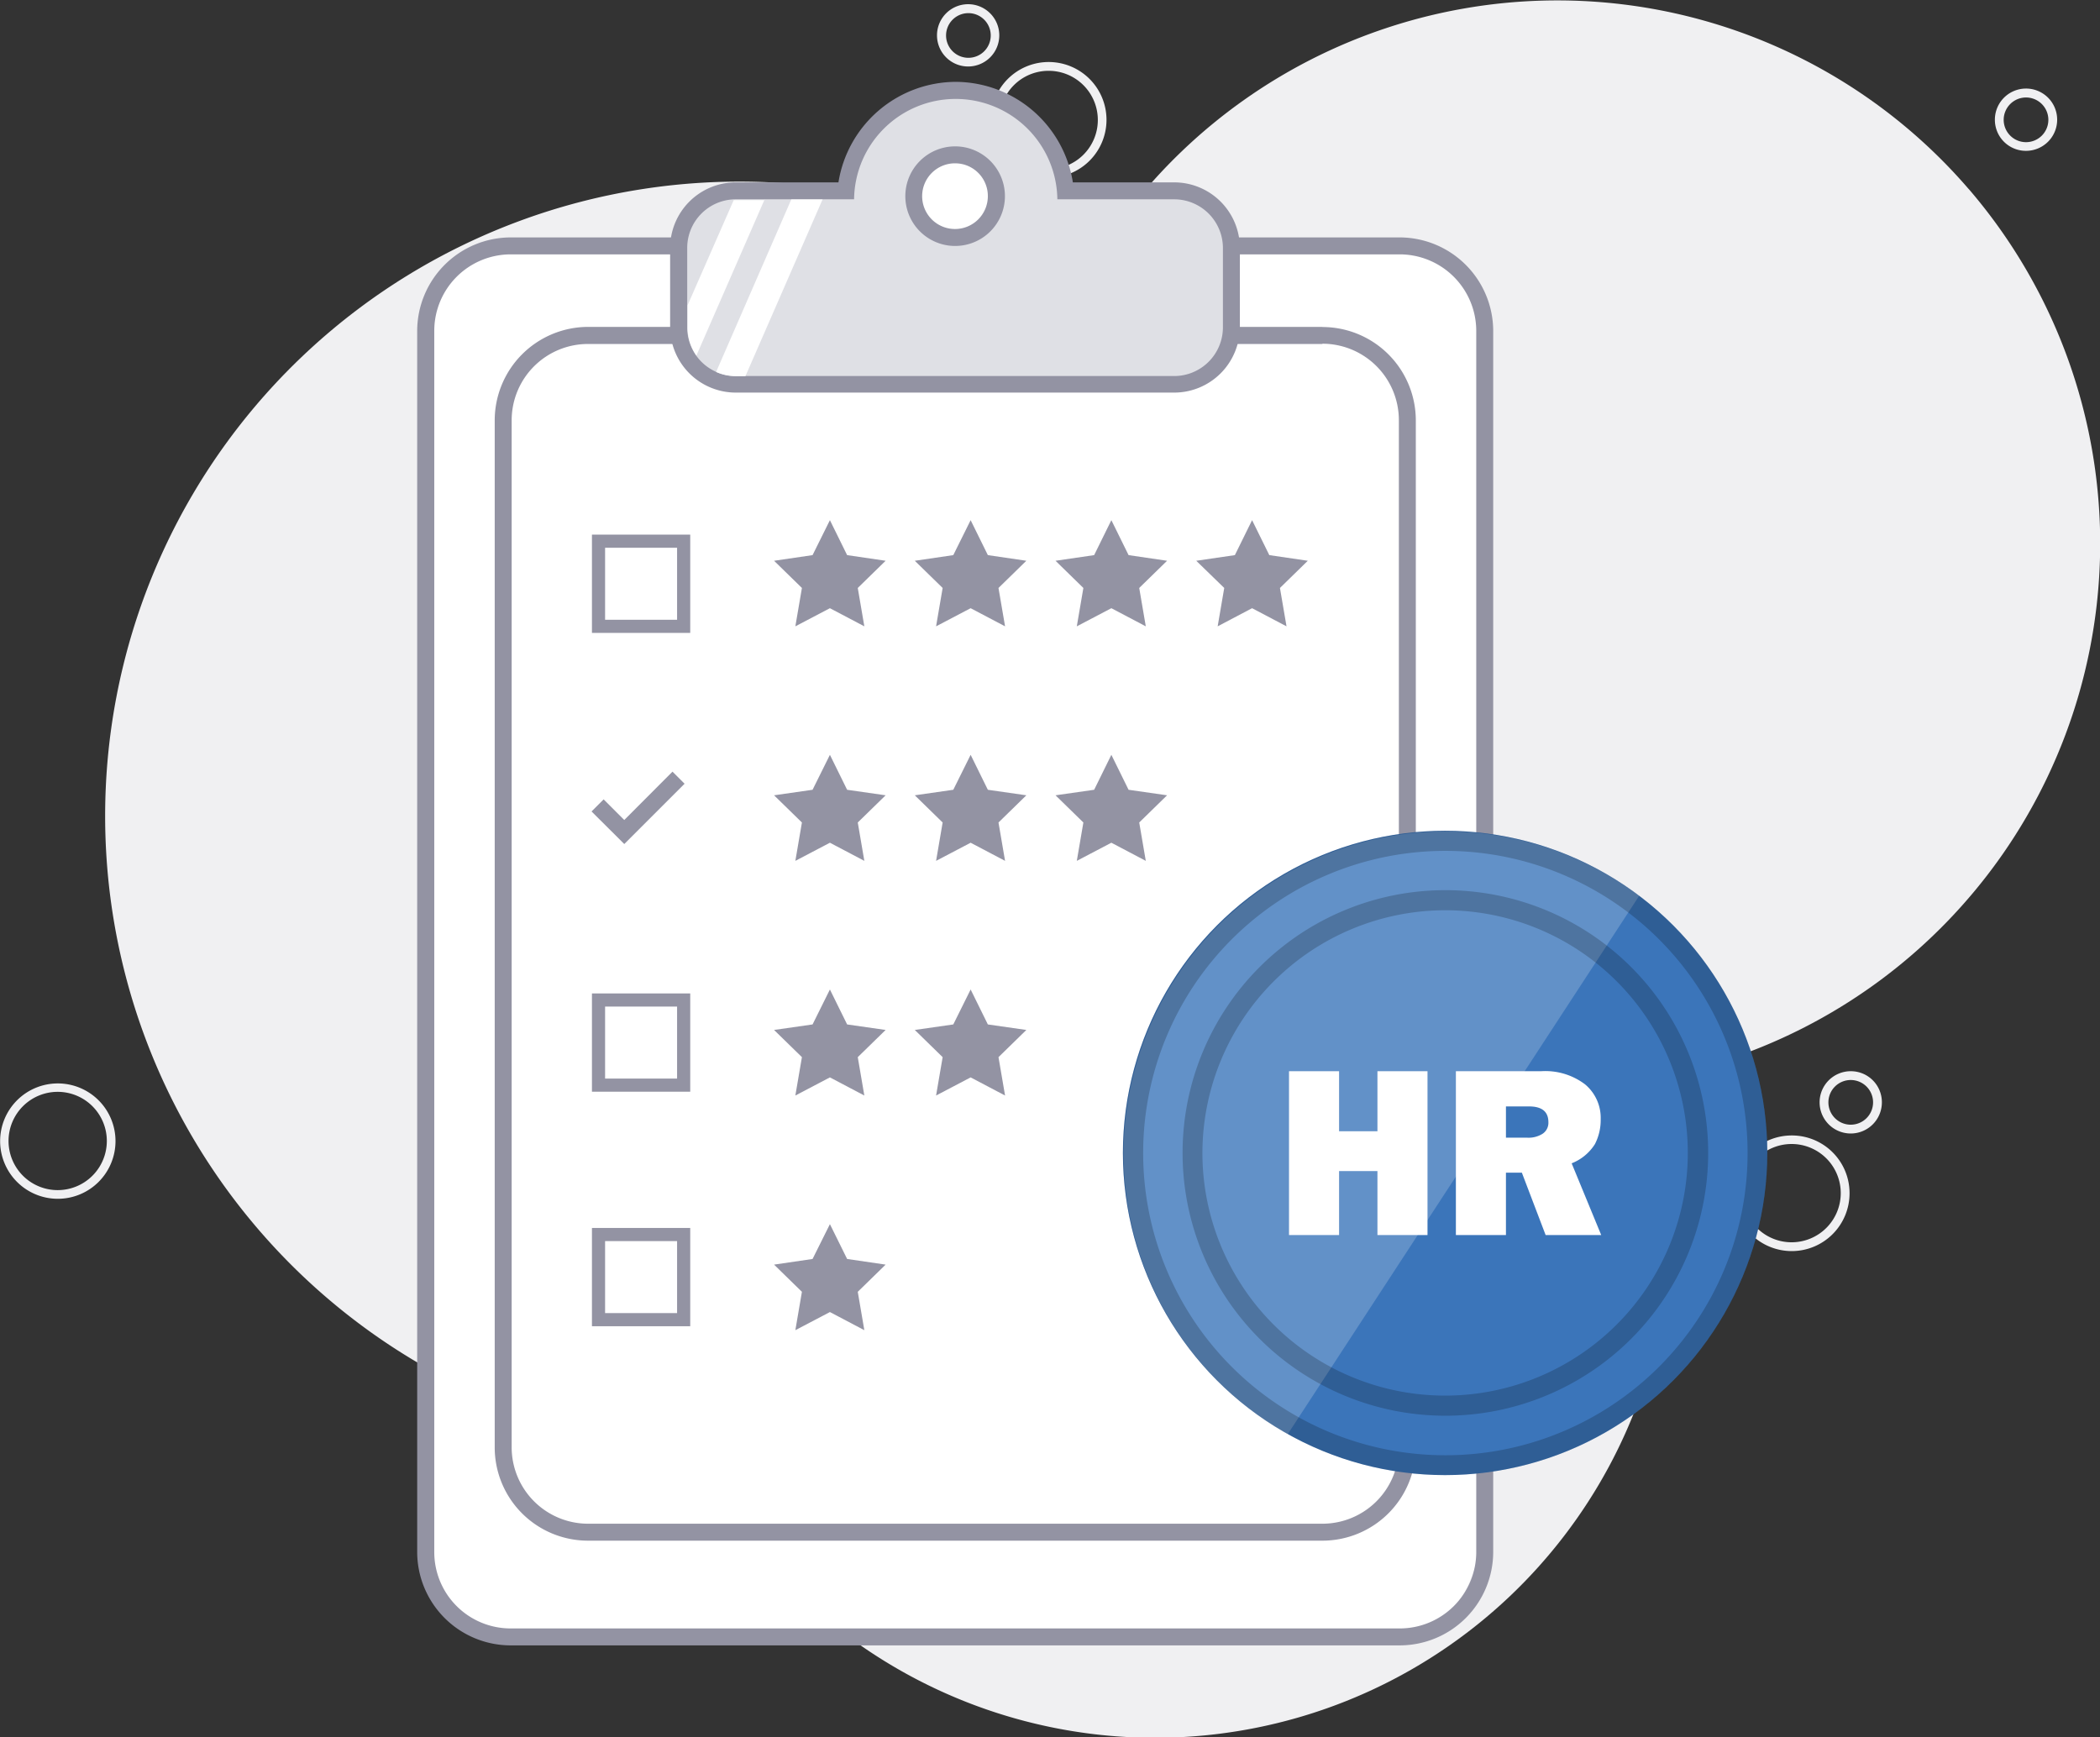<svg xmlns="http://www.w3.org/2000/svg" viewBox="0 0 159.82 132.23"><rect x="0" y="0" width="159.82" height="132.23" fill="#333333" stroke="none"/><title>HR self assessment</title><path d="M149.82,14.38a41.31,41.31,0,0,0-64,1.72,7.62,7.62,0,0,1-9.25,2.19A48.27,48.27,0,1,0,36,105.92a45.84,45.84,0,0,0,5.77,2.23,37.72,37.72,0,0,1,16.87,11l.25.28a39.22,39.22,0,0,0,67.84-31.95,6.06,6.06,0,0,1,4.13-6.64,41.38,41.38,0,0,0,19-66.42Z" style="fill:#f0f0f2"/><path d="M79.8,13.52a4.4,4.4,0,1,0-4.39-4.4h0A4.39,4.39,0,0,0,79.8,13.52Zm0-8.13a3.74,3.74,0,1,1-3.73,3.73h0A3.73,3.73,0,0,1,79.8,5.39Z" style="fill:#f0f0f2"/><path d="M73.68,5.06a2.37,2.37,0,1,0-2.37-2.37,2.37,2.37,0,0,0,2.37,2.37Zm0-4.06A1.7,1.7,0,1,1,72,2.69,1.7,1.7,0,0,1,73.68,1Z" style="fill:#f0f0f2"/><path d="M136.36,86.42a4.4,4.4,0,1,0,4.4,4.4A4.39,4.39,0,0,0,136.36,86.42Zm0,8.13a3.74,3.74,0,1,1,3.73-3.74h0a3.74,3.74,0,0,1-3.73,3.74Z" style="fill:#f0f0f2"/><path d="M4.39,82.46a4.39,4.39,0,1,0,4.4,4.39,4.39,4.39,0,0,0-4.4-4.39Zm0,8.12a3.74,3.74,0,1,1,3.74-3.73h0A3.74,3.74,0,0,1,4.39,90.58Z" style="fill:#f0f0f2"/><path d="M140.85,81.53a2.37,2.37,0,1,0,2.37,2.37,2.36,2.36,0,0,0-2.37-2.37Zm0,4.07a1.7,1.7,0,1,1,1.7-1.7h0a1.7,1.7,0,0,1-1.7,1.7Z" style="fill:#f0f0f2"/><path d="M154.18,11.48a2.37,2.37,0,1,0-2.36-2.36,2.36,2.36,0,0,0,2.36,2.36Zm0-4.06a1.7,1.7,0,1,1-1.69,1.7h0a1.7,1.7,0,0,1,1.69-1.7Z" style="fill:#f0f0f2"/><path d="M46.36,111.6A2.37,2.37,0,1,0,48.73,114a2.37,2.37,0,0,0-2.37-2.37Zm0,4.06a1.7,1.7,0,1,1,1.7-1.7h0a1.71,1.71,0,0,1-1.7,1.7Z" style="fill:#f0f0f2"/><path d="M39.73,18.72H106c6.36,0,7,5.16,7,11.52v82.82c0,6.37-1.52,11.52-7.89,11.52H40c-6.37,0-7.59-5.15-7.59-11.52V30.24C32.4,23.88,33.36,18.72,39.73,18.72Z" style="fill:#fff"/><path d="M106.53,19.36a5.83,5.83,0,0,1,5.82,5.82v92.94a5.82,5.82,0,0,1-5.82,5.82H38.86a5.81,5.81,0,0,1-5.81-5.82V25.18a5.82,5.82,0,0,1,5.81-5.82h67.67m0-1.29H38.86a7.13,7.13,0,0,0-7.11,7.11v92.94a7.12,7.12,0,0,0,7.11,7.11h67.67a7.12,7.12,0,0,0,7.11-7.11V25.18a7.13,7.13,0,0,0-7.11-7.11Z" style="fill:#9393a3"/><rect x="38.29" y="25.52" width="68.82" height="91.08" rx="5.87" style="fill:#fff"/><path d="M100.64,26.16A5.82,5.82,0,0,1,106.46,32h0v78.15a5.82,5.82,0,0,1-5.82,5.82H44.75a5.82,5.82,0,0,1-5.81-5.82V32a5.81,5.81,0,0,1,5.81-5.82h55.89m0-1.3H44.75A7.12,7.12,0,0,0,37.65,32v78.15a7.1,7.1,0,0,0,7.1,7.11h55.89a7.11,7.11,0,0,0,7.11-7.11V32a7.11,7.11,0,0,0-7.11-7.11Z" style="fill:#9393a3"/><path d="M56,29.27a4.35,4.35,0,0,1-4.35-4.35V18.87A4.34,4.34,0,0,1,56,14.53h8.34a8.39,8.39,0,0,1,16.71,0h8.28a4.35,4.35,0,0,1,4.35,4.34v6.05a4.36,4.36,0,0,1-4.35,4.35Z" style="fill:#dfe0e5"/><path d="M72.73,7.53a7.74,7.74,0,0,1,7.74,7.64h8.89a3.71,3.71,0,0,1,3.71,3.7v6.05a3.71,3.71,0,0,1-3.71,3.7H56a3.7,3.7,0,0,1-3.7-3.7V18.87a3.7,3.7,0,0,1,3.7-3.7h9a7.73,7.73,0,0,1,7.74-7.64m0-1.3a9.08,9.08,0,0,0-8.93,7.65H56a5,5,0,0,0-5,5v6a5,5,0,0,0,5,5H89.36a5,5,0,0,0,5-5v-6a5,5,0,0,0-5-5H81.65a9.07,9.07,0,0,0-8.92-7.65Z" style="fill:#9393a3"/><path d="M58.19,15.18,53,27.06a3.72,3.72,0,0,1-.67-2.14V23.23l3.51-8h2.35Z" style="fill:#fff"/><path d="M62.6,15.18,56.73,28.63H56a3.67,3.67,0,0,1-1.5-.32l5.72-13.13Z" style="fill:#fff"/><circle cx="72.69" cy="14.93" r="3.15" style="fill:#fff"/><path d="M72.69,18.72a3.79,3.79,0,1,1,3.79-3.79h0A3.79,3.79,0,0,1,72.69,18.72Zm0-6.29a2.5,2.5,0,1,0,2.49,2.49h0A2.49,2.49,0,0,0,72.69,12.43Z" style="fill:#9393a3"/><polygon points="63.16 39.59 64.47 42.25 67.4 42.68 65.28 44.75 65.78 47.67 63.16 46.29 60.53 47.67 61.03 44.75 58.91 42.68 61.84 42.25 63.16 39.59" style="fill:#9393a3"/><polygon points="73.87 39.59 75.18 42.25 78.11 42.68 75.99 44.75 76.49 47.67 73.87 46.29 71.24 47.67 71.74 44.75 69.62 42.68 72.55 42.25 73.87 39.59" style="fill:#9393a3"/><polygon points="84.58 39.59 85.89 42.25 88.82 42.68 86.7 44.75 87.2 47.67 84.58 46.29 81.95 47.67 82.45 44.75 80.33 42.68 83.27 42.25 84.58 39.59" style="fill:#9393a3"/><polygon points="95.29 39.59 96.6 42.25 99.53 42.68 97.41 44.75 97.91 47.67 95.29 46.29 92.67 47.67 93.17 44.75 91.04 42.68 93.98 42.25 95.29 39.59" style="fill:#9393a3"/><polygon points="63.16 57.45 64.47 60.11 67.4 60.53 65.28 62.6 65.78 65.52 63.16 64.14 60.53 65.52 61.03 62.6 58.91 60.53 61.84 60.11 63.16 57.45" style="fill:#9393a3"/><polygon points="73.87 57.45 75.18 60.11 78.11 60.53 75.99 62.6 76.49 65.52 73.87 64.14 71.24 65.52 71.74 62.6 69.62 60.53 72.55 60.11 73.87 57.45" style="fill:#9393a3"/><polygon points="84.58 57.45 85.89 60.11 88.82 60.53 86.7 62.6 87.2 65.52 84.58 64.14 81.95 65.52 82.45 62.6 80.33 60.53 83.27 60.11 84.58 57.45" style="fill:#9393a3"/><polygon points="63.16 75.31 64.47 77.97 67.4 78.39 65.28 80.46 65.78 83.38 63.16 82 60.53 83.38 61.03 80.46 58.91 78.39 61.84 77.97 63.16 75.31" style="fill:#9393a3"/><polygon points="73.87 75.31 75.18 77.97 78.11 78.39 75.99 80.46 76.49 83.38 73.87 82 71.24 83.38 71.74 80.46 69.62 78.39 72.55 77.97 73.87 75.31" style="fill:#9393a3"/><polygon points="63.16 93.17 64.47 95.82 67.4 96.25 65.28 98.32 65.78 101.24 63.16 99.86 60.53 101.24 61.03 98.32 58.91 96.25 61.84 95.82 63.16 93.17" style="fill:#9393a3"/><rect x="45.55" y="41.19" width="6.48" height="6.48" style="fill:none;stroke:#9393a3;stroke-miterlimit:10"/><rect x="45.55" y="76.11" width="6.48" height="6.48" style="fill:none;stroke:#9393a3;stroke-miterlimit:10"/><rect x="45.55" y="93.96" width="6.48" height="6.48" style="fill:none;stroke:#9393a3;stroke-miterlimit:10"/><polygon points="47.51 62.41 45.94 60.84 45.02 61.76 47.05 63.78 47.05 63.78 47.51 64.24 52.1 59.65 51.18 58.73 47.51 62.41" style="fill:#9393a3"/><circle cx="109.98" cy="87.75" r="24.52" style="fill:#3b75ba"/><path d="M124.75,68.18,98,109.16a24.52,24.52,0,1,1,26.72-41Z" style="fill:#fff;opacity:0.2"/><path d="M110,64.76a23,23,0,1,1-23,23,23,23,0,0,1,23-23m0-1.53A24.52,24.52,0,1,0,134.5,87.75,24.52,24.52,0,0,0,110,63.23Z" style="opacity:0.2"/><path d="M110,69.28A18.47,18.47,0,1,1,91.51,87.75,18.5,18.5,0,0,1,110,69.28m0-1.53a20,20,0,1,0,20,20,20,20,0,0,0-20-20Z" style="opacity:0.2"/><path d="M108.64,81.53V94h-3.81V89.13h-2.92V94H98.1V81.53h3.81V86.1h2.92V81.53Z" style="fill:#fff"/><path d="M121.86,94h-4.23l-1.81-4.75h-1.21V94H110.8V81.53h6.49a5,5,0,0,1,3.34,1,3.32,3.32,0,0,1,1.19,2.65,4,4,0,0,1-.44,1.9,3.68,3.68,0,0,1-1.77,1.46Zm-7.25-7.41h1.63a2,2,0,0,0,1.16-.3,1,1,0,0,0,.44-.88q0-1.2-1.47-1.2h-1.76Z" style="fill:#fff"/></svg>